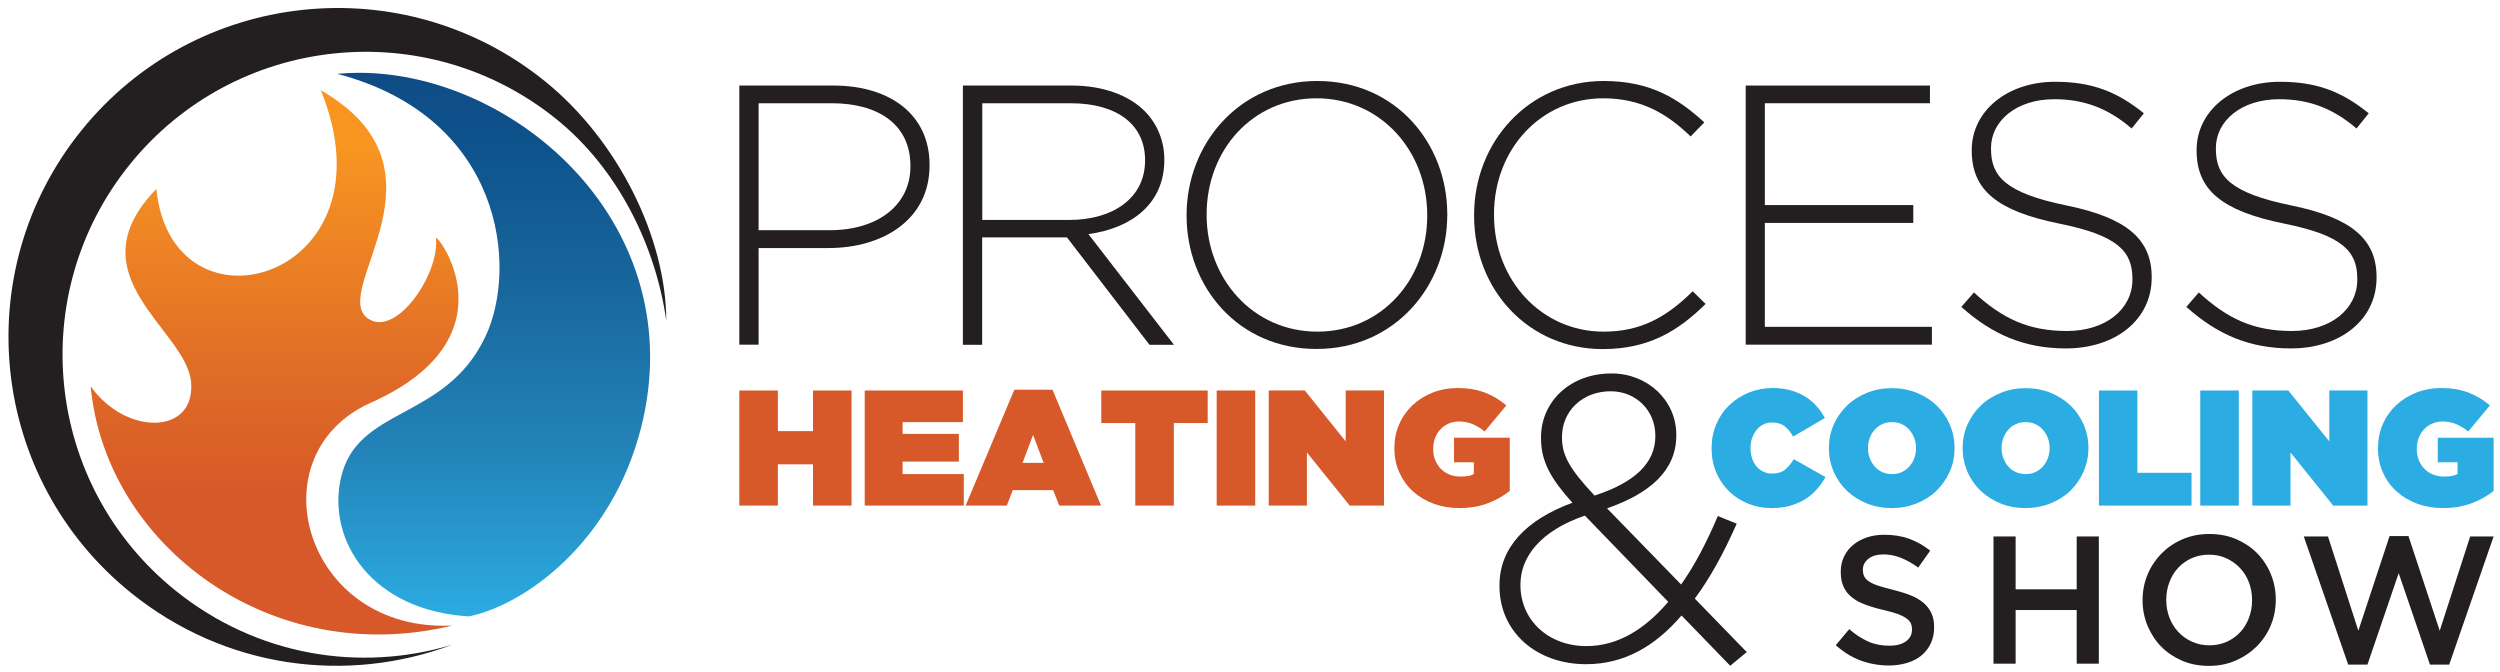 <?xml version="1.0" encoding="utf-8"?>
<!-- Generator: Adobe Illustrator 26.3.1, SVG Export Plug-In . SVG Version: 6.00 Build 0)  -->
<svg version="1.1" id="Layer_1" xmlns="http://www.w3.org/2000/svg" xmlns:xlink="http://www.w3.org/1999/xlink" x="0px" y="0px"
	 viewBox="0 0 1920 515.8" style="enable-background:new 0 0 1920 515.8;" xml:space="preserve">
<style type="text/css">
	.st0{fill:#231F20;}
	.st1{fill:#D75828;}
	.st2{fill:#2BACE2;}
	
		.st3{clip-path:url(#SVGID_00000133519597427687874060000001550368942945245840_);fill:url(#SVGID_00000085232548004534360820000006130099823508697274_);}
	
		.st4{clip-path:url(#SVGID_00000003079956013858955860000014265621366889449661_);fill:url(#SVGID_00000058551556627303823870000015483522904929523078_);}
</style>
<path class="st0" d="M1291.4,472.7c-20.4,23.8-44.2,37.4-73.3,37.4c-38.1,0-66.5-24.7-66.5-60v-0.6c0-29.1,20.7-50.4,56-63.4
	c-16.4-18.2-24.1-31.5-24.1-49.5V336c0-27.8,22.6-49.2,54.1-49.2c28.1,0,49.8,21,49.8,47v0.6c0,26.9-20.1,44.5-53.2,56l56.9,58.5
	c10.5-14.8,19.8-32.8,28.2-52.6l14.5,5.9c-9.9,22.3-20.4,41.7-32.2,57.5l39.9,41.1l-12.7,10.5L1291.4,472.7z M1281.2,462.2l-64-66.2
	c-34.3,11.7-49.5,31.9-49.5,52.9v0.6c0,26.3,21,46.7,50.7,46.7C1242.5,496.2,1263.3,483.2,1281.2,462.2 M1271.3,335.1v-0.6
	c0-19.2-14.8-34-34.3-34c-22,0-37.4,15.5-37.4,35v0.6c0,13.6,5.9,24.1,25,44.5C1255.5,370.6,1271.3,355.5,1271.3,335.1"/>
<g>
	<path class="st0" d="M567.8,65.7H640c43.8,0,73.9,22.5,73.9,60.8v0.6c0,41.8-36.1,63.4-77.6,63.4h-53.7v74.2h-14.8V65.7z
		 M637.2,176.8c37,0,62-19.3,62-48.9v-0.6c0-31.5-24.4-48-60.3-48h-56.3v97.5H637.2z"/>
	<path class="st0" d="M739.5,65.7h83.6c24.4,0,44.1,7.7,56,19.6c9.4,9.4,15.1,22.7,15.1,37v0.6c0,33.3-24.7,52.3-58.3,56.9l65.7,85
		h-18.8l-63.4-82.5h-0.6h-64.5v82.5h-14.8V65.7z M821.4,168.9c33.3,0,58-16.8,58-45.5v-0.6c0-26.7-21-43.5-57.1-43.5h-67.9v89.6
		H821.4z"/>
	<path class="st0" d="M911.3,165.7v-0.6c0-54.3,40.1-102.9,100.4-102.9c60.3,0,99.8,48,99.8,102.3c0.3,0.3,0.3,0.3,0,0.6
		c0,54.3-40.1,102.9-100.3,102.9C950.8,268.1,911.3,220.1,911.3,165.7 M1096.1,165.7v-0.6c0-49.2-35.8-89.6-85-89.6
		c-49.2,0-84.4,39.8-84.4,89v0.6c0,49.2,35.8,89.6,85,89.6C1060.8,254.7,1096.1,214.9,1096.1,165.7"/>
	<path class="st0" d="M1132.1,165.7v-0.6c0-56.3,42.1-102.9,99.5-102.9c35.5,0,56.9,13.1,77.3,31.8l-10.5,10.8
		c-17.4-16.8-37.2-29.3-67.1-29.3c-47.8,0-83.9,39-83.9,89v0.6c0,50.3,36.7,89.6,84.1,89.6c28.7,0,48.3-11.1,68.5-31l9.9,9.7
		c-21,20.8-43.8,34.7-79,34.7C1174.2,268.1,1132.1,222.9,1132.1,165.7"/>
	<polygon class="st0" points="1340.7,65.7 1482.2,65.7 1482.2,79.3 1355.4,79.3 1355.4,157.5 1469.4,157.5 1469.4,171.2 
		1355.4,171.2 1355.4,251 1483.7,251 1483.7,264.7 1340.7,264.7 	"/>
	<path class="st0" d="M1506.3,235.7l9.7-11.1c21.9,20.2,42.1,29.6,71.4,29.6c29.9,0,50.3-16.8,50.3-39.5v-0.6
		c0-21-11.1-33.3-56.3-42.4c-47.8-9.7-67.1-25.9-67.1-56v-0.6c0-29.6,27-52.3,64-52.3c29,0,48,8,68.2,24.2l-9.4,11.7
		c-18.8-16.2-37.5-22.5-59.4-22.5c-29.3,0-48.6,16.8-48.6,37.5v0.6c0,21,10.8,33.8,58,43.5c46.1,9.4,65.4,25.9,65.4,54.9v0.6
		c0,32.1-27.6,54.3-66,54.3C1554.6,267.5,1530.2,257,1506.3,235.7"/>
	<path class="st0" d="M1679.1,235.7l9.6-11.1c21.9,20.2,42.1,29.6,71.4,29.6c29.9,0,50.3-16.8,50.3-39.5v-0.6
		c0-21-11.1-33.3-56.3-42.4c-47.8-9.7-67.1-25.9-67.1-56v-0.6c0-29.6,27-52.3,64-52.3c29,0,48.1,8,68.2,24.2l-9.4,11.7
		c-18.8-16.2-37.5-22.5-59.4-22.5c-29.3,0-48.6,16.8-48.6,37.5v0.6c0,21,10.8,33.8,58,43.5c46.1,9.4,65.4,25.9,65.4,54.9v0.6
		c0,32.1-27.6,54.3-65.9,54.3C1727.4,267.5,1703,257,1679.1,235.7"/>
</g>
<g>
	<polygon class="st1" points="567.8,299.9 597.4,299.9 597.4,331.1 624.4,331.1 624.4,299.9 654,299.9 654,388.3 624.4,388.3 
		624.4,356.6 597.4,356.6 597.4,388.3 567.8,388.3 	"/>
	<polygon class="st1" points="664.1,299.9 739.5,299.9 739.5,324.2 693.2,324.2 693.2,333.2 736.4,333.2 736.4,354.5 693.2,354.5 
		693.2,364.1 740.2,364.1 740.2,388.3 664.1,388.3 	"/>
	<path class="st1" d="M779,299.3h29.3l37.3,89h-32.1l-4.7-11.9h-31l-4.6,11.9h-31.6L779,299.3z M801.5,355.5l-8.1-21.5l-8.1,21.5
		H801.5z"/>
	<polygon class="st1" points="871.9,324.9 845.8,324.9 845.8,299.9 927.5,299.9 927.5,324.9 901.5,324.9 901.5,388.3 871.9,388.3 	
		"/>
	<rect x="934.4" y="299.9" class="st1" width="29.6" height="88.4"/>
	<polygon class="st1" points="974.4,299.9 1002.1,299.9 1033.5,339 1033.5,299.9 1062.9,299.9 1062.9,388.3 1036.6,388.3 
		1003.7,347.5 1003.7,388.3 974.4,388.3 	"/>
	<path class="st1" d="M1120.6,390.2c-6.9,0-13.4-1.1-19.4-3.3c-6-2.2-11.3-5.3-15.8-9.3c-4.5-4-8-8.9-10.6-14.5
		c-2.6-5.6-3.9-11.9-3.9-18.7v-0.3c0-6.6,1.2-12.7,3.7-18.3c2.4-5.6,5.9-10.5,10.2-14.6c4.4-4.1,9.5-7.3,15.5-9.7
		c5.9-2.3,12.4-3.5,19.4-3.5c7.7,0,14.6,1.2,20.7,3.5c6.1,2.4,11.6,5.6,16.4,9.9l-16.6,20c-2.9-2.4-6-4.3-9.2-5.7
		c-3.2-1.3-6.7-2-10.4-2c-2.9,0-5.5,0.5-8,1.6c-2.5,1.1-4.6,2.5-6.3,4.4c-1.8,1.8-3.1,4-4.1,6.6c-1,2.5-1.5,5.3-1.5,8.3v0.3
		c0,3.1,0.5,6,1.6,8.6c1.1,2.6,2.5,4.8,4.4,6.7c1.9,1.9,4.1,3.3,6.6,4.3c2.6,1,5.4,1.5,8.5,1.5c2.5,0,4.6-0.2,6.1-0.5
		c1.5-0.3,2.9-0.8,4-1.5V355h-15.2v-18.8h42.8V377c-4.8,3.9-10.5,7.1-17.1,9.6C1136,389,1128.7,390.2,1120.6,390.2"/>
</g>
<g>
	<path class="st2" d="M1360.3,390.2c-6.2,0-12-1.1-17.5-3.3c-5.5-2.2-10.4-5.3-14.6-9.3c-4.2-4-7.6-8.9-10-14.5
		c-2.5-5.6-3.7-11.9-3.7-18.7v-0.3c0-6.6,1.2-12.7,3.6-18.3c2.4-5.6,5.7-10.5,10-14.6c4.2-4.1,9.2-7.3,15-9.7
		c5.7-2.3,11.9-3.5,18.4-3.5c4.9,0,9.4,0.6,13.5,1.7c4.1,1.1,7.8,2.7,11.1,4.7c3.3,2,6.3,4.4,8.8,7.3c2.6,2.8,4.8,5.9,6.6,9.3
		l-24.4,14.3c-1.7-3.2-3.8-5.8-6.3-7.8c-2.5-2-5.8-3-9.8-3c-2.5,0-4.8,0.5-6.8,1.5c-2,1-3.8,2.4-5.2,4.2c-1.4,1.8-2.5,3.8-3.4,6.2
		c-0.8,2.4-1.2,4.8-1.2,7.4v0.3c0,2.9,0.4,5.5,1.2,7.9c0.8,2.4,1.9,4.5,3.4,6.2c1.5,1.7,3.2,3.1,5.2,4c2,1,4.2,1.5,6.7,1.5
		c4.2,0,7.6-1,10.1-3.1c2.5-2.1,4.7-4.7,6.6-8l24.4,13.8c-1.9,3.3-4.1,6.4-6.6,9.3c-2.5,2.9-5.5,5.4-8.9,7.6
		c-3.4,2.1-7.3,3.8-11.6,5.1C1370.7,389.6,1365.8,390.2,1360.3,390.2"/>
	<path class="st2" d="M1452.8,390.2c-6.8,0-13.2-1.2-19-3.5c-5.9-2.4-11-5.6-15.3-9.7c-4.3-4.1-7.7-9-10.2-14.6
		c-2.4-5.6-3.7-11.6-3.7-18v-0.3c0-6.4,1.2-12.4,3.7-18c2.5-5.6,5.9-10.5,10.2-14.6c4.3-4.2,9.4-7.4,15.3-9.8
		c5.9-2.4,12.3-3.6,19.1-3.6c6.8,0,13.2,1.2,19,3.5c5.9,2.4,11,5.6,15.3,9.7c4.3,4.1,7.7,9,10.2,14.6c2.4,5.6,3.7,11.6,3.7,18v0.3
		c0,6.4-1.2,12.4-3.7,18c-2.5,5.6-5.9,10.5-10.2,14.7c-4.3,4.2-9.5,7.4-15.4,9.8C1466,389,1459.7,390.2,1452.8,390.2 M1453.1,364.1
		c2.8,0,5.3-0.5,7.6-1.6c2.3-1.1,4.2-2.5,5.8-4.4c1.6-1.8,2.8-3.9,3.7-6.3c0.8-2.3,1.3-4.8,1.3-7.4v-0.3c0-2.6-0.4-5.1-1.3-7.5
		c-0.9-2.4-2.1-4.5-3.7-6.4c-1.6-1.9-3.5-3.3-5.8-4.4c-2.3-1.1-4.8-1.6-7.7-1.6c-2.8,0-5.3,0.5-7.6,1.6c-2.3,1.1-4.2,2.5-5.8,4.4
		c-1.6,1.8-2.8,3.9-3.7,6.3c-0.8,2.4-1.3,4.8-1.3,7.4v0.3c0,2.6,0.4,5.1,1.3,7.5c0.9,2.4,2.1,4.5,3.7,6.4c1.6,1.9,3.5,3.3,5.8,4.4
		C1447.7,363.5,1450.2,364.1,1453.1,364.1"/>
	<path class="st2" d="M1555.5,390.2c-6.8,0-13.2-1.2-19-3.5c-5.9-2.4-10.9-5.6-15.3-9.7c-4.3-4.1-7.7-9-10.2-14.6
		c-2.4-5.6-3.7-11.6-3.7-18v-0.3c0-6.4,1.2-12.4,3.7-18c2.5-5.6,5.9-10.5,10.2-14.6c4.3-4.2,9.5-7.4,15.4-9.8
		c5.9-2.4,12.3-3.6,19.1-3.6c6.8,0,13.2,1.2,19,3.5c5.9,2.4,11,5.6,15.3,9.7c4.3,4.1,7.7,9,10.2,14.6c2.4,5.6,3.7,11.6,3.7,18v0.3
		c0,6.4-1.3,12.4-3.7,18c-2.5,5.6-5.9,10.5-10.2,14.7c-4.3,4.2-9.5,7.4-15.4,9.8C1568.7,389,1562.3,390.2,1555.5,390.2
		 M1555.7,364.1c2.8,0,5.3-0.5,7.6-1.6c2.3-1.1,4.2-2.5,5.8-4.4c1.6-1.8,2.8-3.9,3.7-6.3c0.8-2.3,1.3-4.8,1.3-7.4v-0.3
		c0-2.6-0.4-5.1-1.3-7.5c-0.9-2.4-2.1-4.5-3.7-6.4c-1.6-1.9-3.5-3.3-5.8-4.4c-2.3-1.1-4.8-1.6-7.7-1.6c-2.8,0-5.3,0.5-7.6,1.6
		c-2.3,1.1-4.2,2.5-5.8,4.4c-1.6,1.8-2.8,3.9-3.7,6.3c-0.8,2.4-1.3,4.8-1.3,7.4v0.3c0,2.6,0.4,5.1,1.3,7.5c0.9,2.4,2.1,4.5,3.7,6.4
		c1.6,1.9,3.5,3.3,5.8,4.4C1550.3,363.5,1552.9,364.1,1555.7,364.1"/>
	<polygon class="st2" points="1612,299.9 1641.5,299.9 1641.5,363.1 1683.1,363.1 1683.1,388.3 1612,388.3 	"/>
	<rect x="1689.8" y="299.9" class="st2" width="29.6" height="88.4"/>
	<polygon class="st2" points="1729.8,299.9 1757.4,299.9 1788.9,339 1788.9,299.9 1818.2,299.9 1818.2,388.3 1791.9,388.3 
		1759.1,347.5 1759.1,388.3 1729.8,388.3 	"/>
	<path class="st2" d="M1876,390.2c-6.9,0-13.4-1.1-19.4-3.3c-6-2.2-11.3-5.3-15.8-9.3c-4.5-4-8.1-8.9-10.6-14.5
		c-2.6-5.6-3.9-11.9-3.9-18.7v-0.3c0-6.6,1.2-12.7,3.7-18.3c2.4-5.6,5.9-10.5,10.2-14.6c4.4-4.1,9.5-7.3,15.5-9.7
		c5.9-2.3,12.4-3.5,19.4-3.5c7.7,0,14.6,1.2,20.7,3.5c6.1,2.4,11.6,5.6,16.4,9.9l-16.6,20c-2.9-2.4-6-4.3-9.2-5.7
		c-3.2-1.3-6.7-2-10.4-2c-2.9,0-5.5,0.5-8,1.6c-2.5,1.1-4.6,2.5-6.3,4.4c-1.8,1.8-3.1,4-4.1,6.6c-1,2.5-1.5,5.3-1.5,8.3v0.3
		c0,3.1,0.5,6,1.6,8.6c1.1,2.6,2.5,4.8,4.4,6.7c1.9,1.9,4.1,3.3,6.6,4.3c2.6,1,5.4,1.5,8.5,1.5c2.5,0,4.6-0.2,6.1-0.5
		c1.5-0.3,2.9-0.8,4.1-1.5V355h-15.2v-18.8h42.9V377c-4.8,3.9-10.5,7.1-17.1,9.6C1891.4,389,1884.1,390.2,1876,390.2"/>
</g>
<g>
	<path class="st0" d="M1450.6,511.1c-7.5,0-14.7-1.3-21.6-3.8c-6.9-2.6-13.3-6.5-19.1-11.8l10.3-12.3c4.8,4.1,9.5,7.2,14.4,9.4
		c4.8,2.2,10.3,3.3,16.5,3.3c5.3,0,9.5-1.1,12.6-3.3c3.1-2.2,4.7-5.2,4.7-8.9v-0.3c0-1.8-0.3-3.3-0.9-4.7c-0.6-1.3-1.7-2.6-3.4-3.8
		c-1.6-1.2-3.9-2.3-6.7-3.4c-2.8-1-6.6-2-11.1-3.1c-5.2-1.2-9.9-2.6-13.9-4.1c-4.1-1.5-7.5-3.4-10.2-5.6c-2.8-2.2-4.9-4.9-6.3-8
		c-1.5-3.2-2.2-7-2.2-11.4v-0.3c0-4.2,0.8-8,2.5-11.5c1.7-3.5,3.9-6.5,6.9-8.9c2.9-2.5,6.4-4.4,10.5-5.8c4.1-1.4,8.6-2.1,13.4-2.1
		c7.2,0,13.6,1,19.3,3.1c5.7,2.1,11.1,5.1,16.1,9.1l-9.2,13c-4.5-3.3-8.9-5.7-13.3-7.5c-4.4-1.7-8.8-2.6-13.3-2.6
		c-5,0-8.9,1.1-11.7,3.4c-2.8,2.2-4.2,5-4.2,8.2v0.3c0,1.9,0.3,3.5,1,4.9c0.7,1.5,1.8,2.7,3.6,3.9c1.7,1.2,4.1,2.3,7.1,3.3
		c3,1,6.9,2.1,11.5,3.2c5.1,1.3,9.7,2.7,13.6,4.3c4,1.6,7.2,3.5,9.9,5.8c2.6,2.3,4.6,4.9,6,8c1.4,3,2,6.5,2,10.5v0.3
		c0,4.6-0.9,8.7-2.6,12.3c-1.7,3.6-4.1,6.7-7.1,9.2c-3,2.5-6.7,4.4-11,5.7C1460.4,510.4,1455.7,511.1,1450.6,511.1"/>
	<polygon class="st0" points="1531,412 1548,412 1548,452.6 1594.9,452.6 1594.9,412 1611.9,412 1611.9,509.7 1594.9,509.7 
		1594.9,468.5 1548,468.5 1548,509.7 1531,509.7 	"/>
	<path class="st0" d="M1696.5,511.4c-7.5,0-14.4-1.3-20.7-4c-6.2-2.7-11.6-6.3-16-10.8c-4.5-4.6-7.9-9.9-10.5-16
		c-2.5-6.1-3.8-12.6-3.8-19.5v-0.3c0-6.9,1.3-13.4,3.8-19.5c2.5-6.1,6.1-11.4,10.6-16.1c4.6-4.6,9.9-8.3,16.2-11
		c6.2-2.7,13.1-4.1,20.7-4.1c7.5,0,14.4,1.3,20.7,4c6.2,2.7,11.6,6.3,16,10.8c4.5,4.6,8,9.9,10.5,16c2.5,6.1,3.8,12.6,3.8,19.5v0.3
		c0,6.9-1.3,13.4-3.8,19.5c-2.5,6.1-6.1,11.4-10.6,16c-4.6,4.6-10,8.3-16.2,11C1711,510,1704.1,511.4,1696.5,511.4 M1696.8,495.6
		c4.8,0,9.2-0.9,13.3-2.7c4-1.8,7.5-4.3,10.4-7.4c2.9-3.1,5.1-6.8,6.7-11c1.6-4.2,2.4-8.7,2.4-13.4v-0.3c0-4.7-0.8-9.2-2.4-13.5
		c-1.6-4.2-3.9-7.9-6.8-11c-2.9-3.1-6.4-5.6-10.5-7.5c-4.1-1.9-8.5-2.8-13.4-2.8c-4.8,0-9.2,0.9-13.3,2.7c-4,1.8-7.5,4.3-10.4,7.4
		c-2.9,3.1-5.1,6.8-6.7,11c-1.6,4.2-2.4,8.7-2.4,13.4v0.3c0,4.7,0.8,9.2,2.4,13.5c1.6,4.2,3.9,7.9,6.8,11c2.9,3.1,6.4,5.6,10.5,7.5
		C1687.6,494.7,1692,495.6,1696.8,495.6"/>
	<polygon class="st0" points="1769.3,412 1787.9,412 1811.2,484.4 1835.2,411.7 1849.7,411.7 1873.7,484.4 1897.1,412 1915.1,412 
		1881,510.4 1866.2,510.4 1842.2,440.2 1818.2,510.4 1803.4,510.4 	"/>
</g>
<g>
	<path class="st0" d="M418.3,62.2c-108.7-87.6-268-70.7-355.7,37.9c-87.7,108.6-70.7,267.6,38,355.2
		c72.3,58.3,165.8,70.3,246.9,39.8c-71.3,21.5-150.5,8.6-212.8-41.6c-100.1-80.7-115.8-227.2-35-327.2S327.1,10.7,427.3,91.5
		c47.9,38.6,76.4,98.3,84.4,154.7C511.6,183,474.9,107.8,418.3,62.2"/>
	<g>
		<defs>
			<path id="SVGID_1_" d="M120.1,145.1c-65,66.8,23.7,108.2,26.7,148.8s-50.6,40.5-77.2,2.7C81.1,419,208.3,514.2,347.4,480.4
				c-113.7,5.7-152.3-131.1-62.6-171.1c113.1-50.5,49.4-132.1,50-126.3c2.9,27.5-30.7,76.6-52.2,61.6
				c-30.4-21.2,70.2-114-36.2-175.3C305.4,214.4,131.9,264.1,120.1,145.1"/>
		</defs>
		<clipPath id="SVGID_00000101813443234280619350000005942088874949405315_">
			<use xlink:href="#SVGID_1_"  style="overflow:visible;"/>
		</clipPath>
		
			<linearGradient id="SVGID_00000090999724131126963050000004436624564944557755_" gradientUnits="userSpaceOnUse" x1="644.018" y1="664.223" x2="652.654" y2="664.223" gradientTransform="matrix(0 -49.114 -49.114 0 32848.824 32113.932)">
			<stop  offset="0" style="stop-color:#D75828"/>
			<stop  offset="0.236" style="stop-color:#D75828"/>
			<stop  offset="0.447" style="stop-color:#DF6A27"/>
			<stop  offset="0.876" style="stop-color:#F89521"/>
			<stop  offset="1" style="stop-color:#F89521"/>
		</linearGradient>
		
			<rect x="55.1" y="69.3" style="clip-path:url(#SVGID_00000101813443234280619350000005942088874949405315_);fill:url(#SVGID_00000090999724131126963050000004436624564944557755_);" width="342.8" height="444.9"/>
	</g>
	<g>
		<defs>
			<path id="SVGID_00000052824921505314142070000014382978244958141094_" d="M275.7,55.9c-5.6,0-11.2,0.3-16.7,0.8
				C386.2,90,398.2,205.1,372.7,258.7c-30.8,64.9-98.9,53.1-111,108.9c-10.4,48,23.9,101.3,98.4,105.8
				c42.2-8.6,109.5-55.8,132.2-144.7C531.8,173.1,396.2,55.9,275.7,55.9C275.7,55.9,275.7,55.9,275.7,55.9"/>
		</defs>
		<clipPath id="SVGID_00000016757141835036074780000004471697312164656056_">
			<use xlink:href="#SVGID_00000052824921505314142070000014382978244958141094_"  style="overflow:visible;"/>
		</clipPath>
		
			<linearGradient id="SVGID_00000147189618204435835100000012593494959988221067_" gradientUnits="userSpaceOnUse" x1="643.917" y1="661.447" x2="652.553" y2="661.447" gradientTransform="matrix(0 -47.827 -47.827 0 32026.766 31270.252)">
			<stop  offset="0" style="stop-color:#2BACE2"/>
			<stop  offset="0.303" style="stop-color:#2384B9"/>
			<stop  offset="0.629" style="stop-color:#17659B"/>
			<stop  offset="0.871" style="stop-color:#0E538C"/>
			<stop  offset="1" style="stop-color:#0F4C86"/>
		</linearGradient>
		
			<rect x="251.3" y="55.9" style="clip-path:url(#SVGID_00000016757141835036074780000004471697312164656056_);fill:url(#SVGID_00000147189618204435835100000012593494959988221067_);" width="280.5" height="417.6"/>
	</g>
</g>
</svg>
